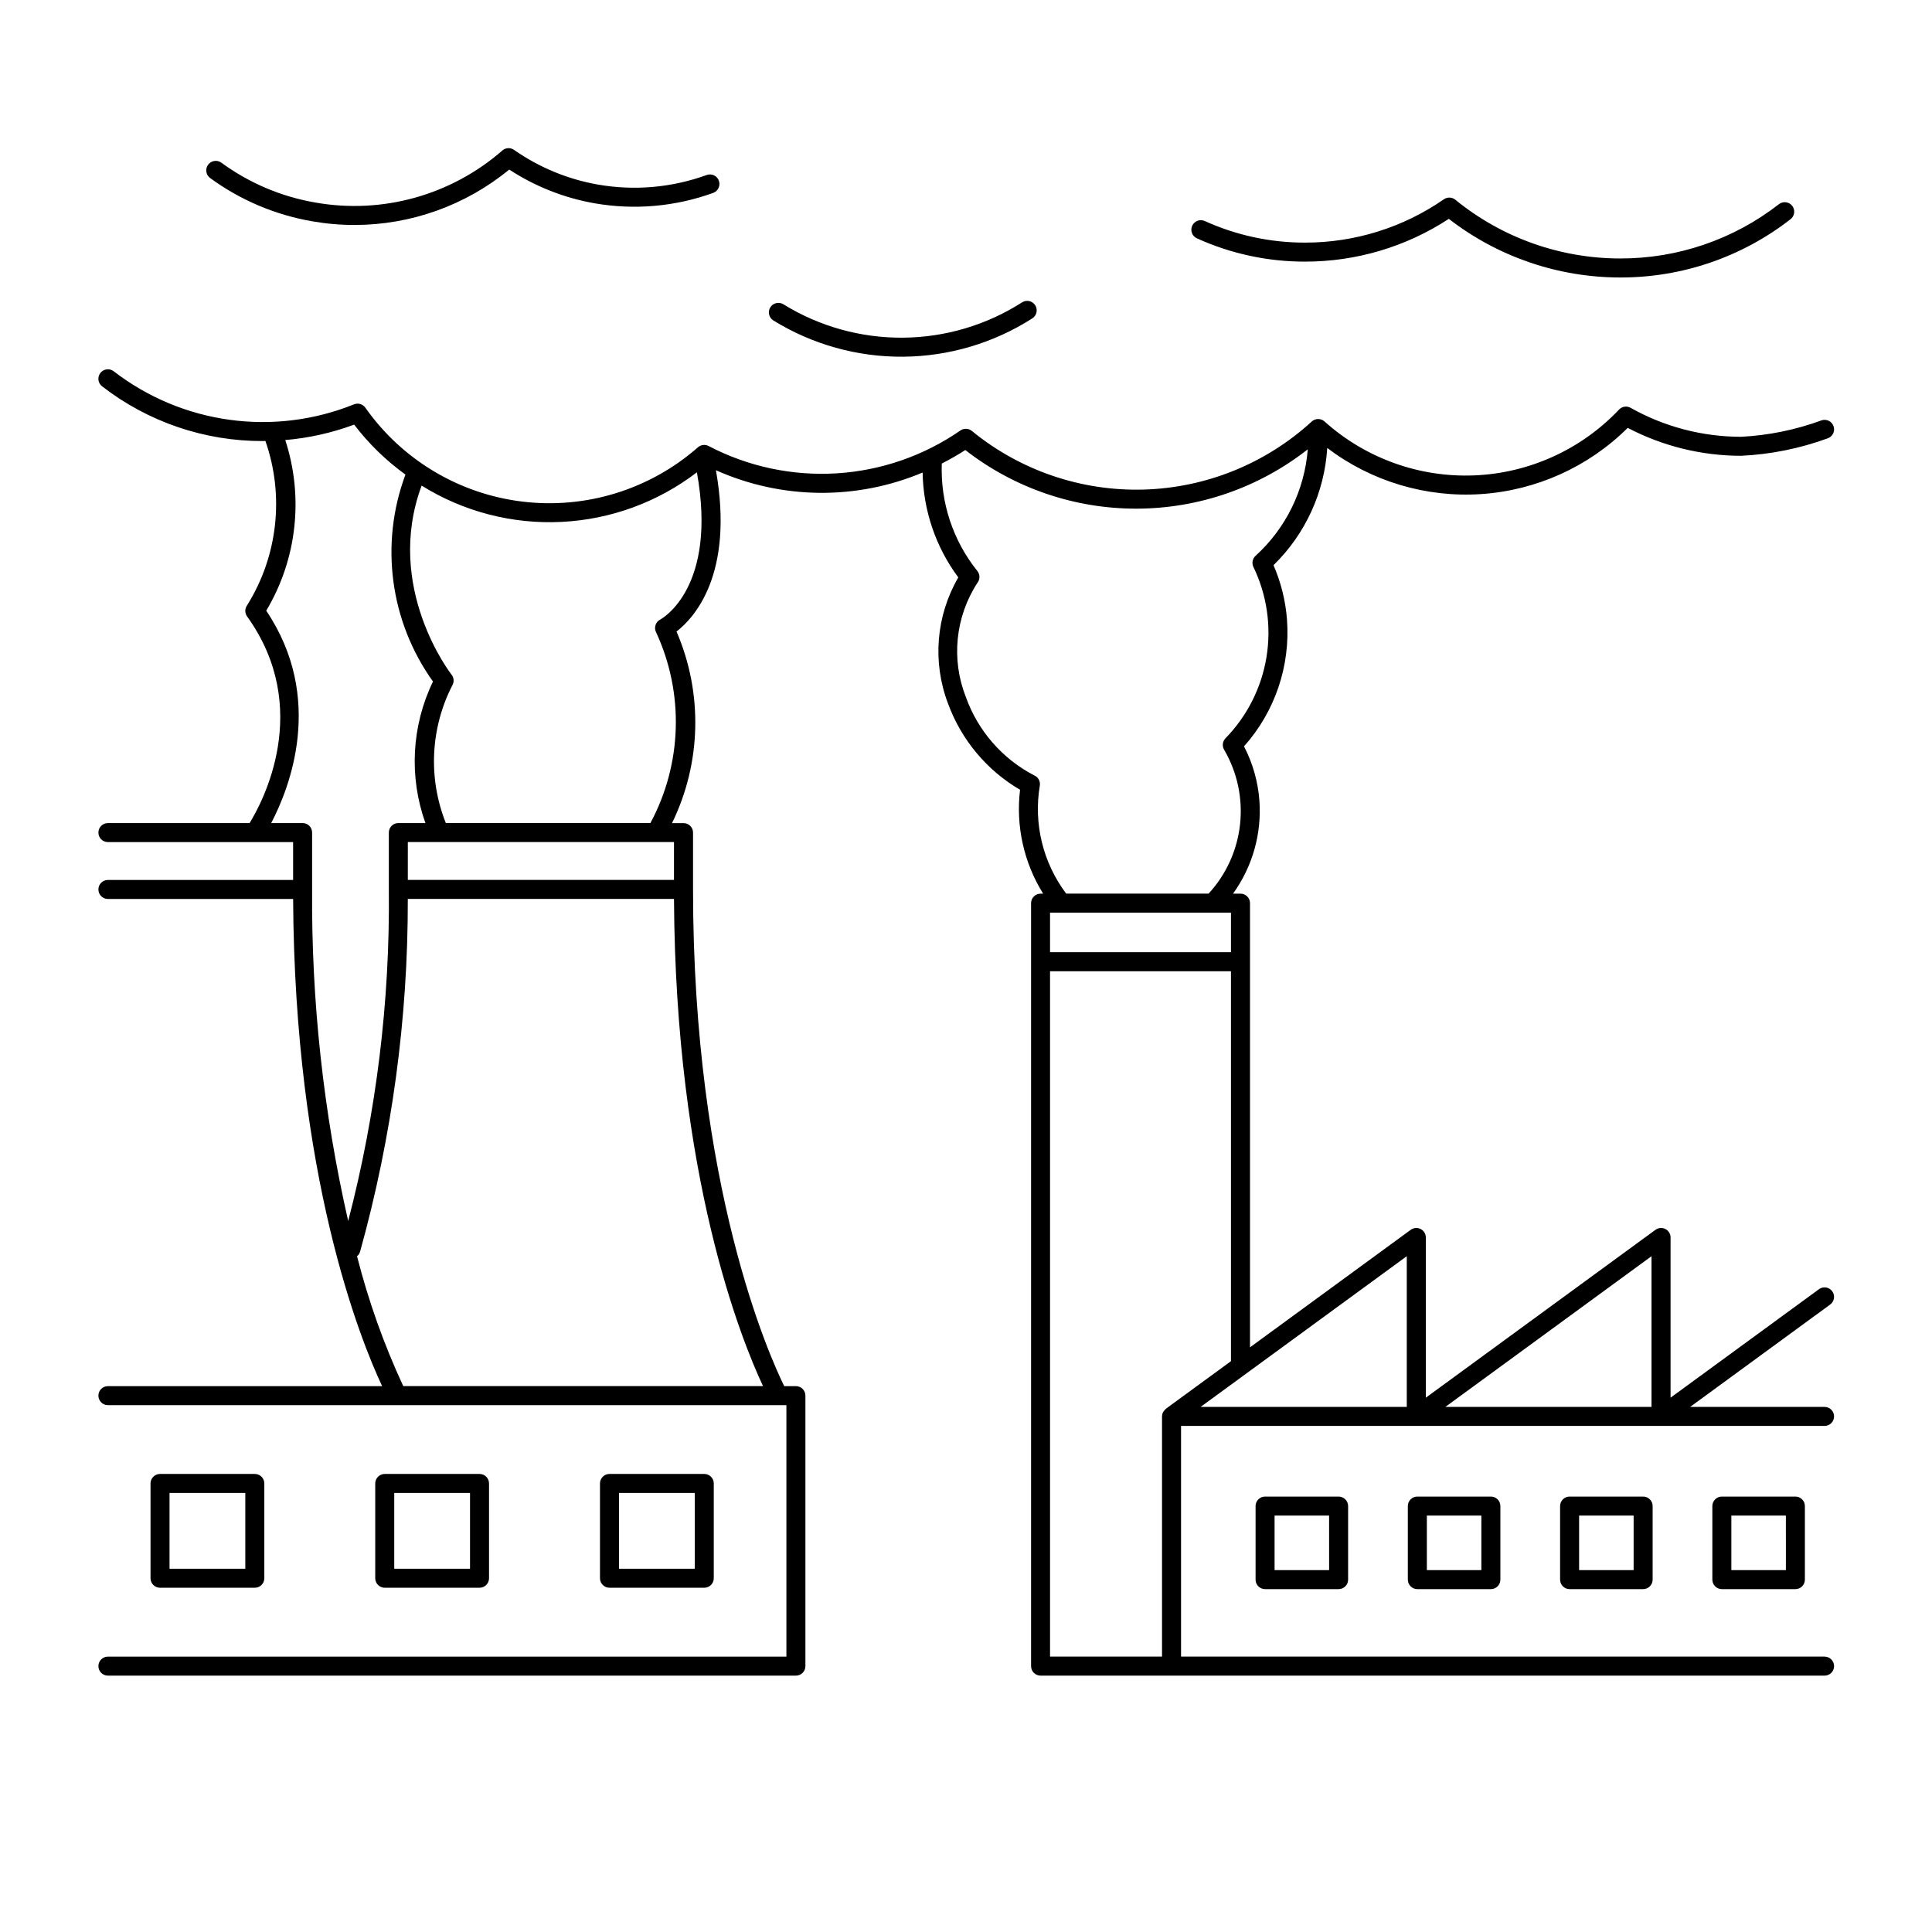 <?xml version="1.0" encoding="UTF-8"?>
<!-- Uploaded to: SVG Repo, www.svgrepo.com, Generator: SVG Repo Mixer Tools -->
<svg fill="#000000" width="800px" height="800px" version="1.1" viewBox="144 144 512 512" xmlns="http://www.w3.org/2000/svg">
 <g>
  <path d="m627.53 583.01h-170.54v-61.125h170.54c1.391 0 2.516-1.129 2.516-2.519 0-1.391-1.125-2.519-2.516-2.519h-35.621l37.105-27.129c1.121-0.82 1.367-2.394 0.547-3.516-0.82-1.125-2.398-1.367-3.519-0.547l-39.324 28.746v-42.453c0-0.949-0.531-1.82-1.379-2.25-0.844-0.43-1.863-0.344-2.625 0.219l-60.855 44.484v-42.453c0-0.949-0.531-1.82-1.379-2.25-0.848-0.43-1.863-0.344-2.629 0.219l-42.586 31.137v-117.71c0-0.668-0.266-1.309-0.738-1.781s-1.113-0.738-1.781-0.738h-1.98c5.172-7.172 7.644-15.938 6.981-24.754-0.379-4.988-1.766-9.844-4.074-14.277 8.211-9.199 12.32-21.34 11.391-33.633-0.383-4.961-1.59-9.82-3.57-14.383 8.438-8.227 13.512-19.297 14.238-31.059 11.688 8.855 26.18 13.191 40.809 12.215 14.629-0.98 28.414-7.211 38.82-17.543 9.27 4.852 19.574 7.391 30.035 7.398 7.844-0.367 15.582-1.93 22.957-4.625 1.316-0.453 2.012-1.891 1.559-3.203-0.453-1.316-1.887-2.016-3.203-1.559-6.844 2.512-14.031 3.981-21.312 4.352-10.254-0.008-20.332-2.652-29.27-7.676-1.004-0.57-2.266-0.379-3.059 0.457-10.031 10.598-23.809 16.859-38.387 17.449-14.582 0.59-28.816-4.543-39.672-14.297-0.961-0.863-2.418-0.855-3.375 0.012-12.207 11.18-28.031 17.582-44.574 18.043-16.547 0.457-32.703-5.059-45.512-15.543-0.867-0.707-2.102-0.758-3.023-0.121-9.691 6.707-21.031 10.633-32.793 11.359-11.766 0.727-23.5-1.777-33.941-7.238-0.922-0.484-2.043-0.352-2.824 0.336-12.73 11.172-29.602 16.406-46.418 14.406-16.816-2.004-31.988-11.059-41.734-24.91-0.676-0.949-1.914-1.312-2.996-0.879-21.281 8.582-45.516 5.246-63.688-8.762-1.102-0.852-2.684-0.648-3.535 0.453-0.848 1.102-0.645 2.688 0.457 3.535 12.195 9.453 27.199 14.555 42.625 14.504 0.219 0 0.438-0.027 0.656-0.027 5.078 14.508 3.289 30.535-4.856 43.566-0.625 0.879-0.625 2.059 0.004 2.934 17.531 24.402 3.988 49.379 0.664 54.766l-37.551 0.004c-1.391 0-2.516 1.125-2.516 2.516 0 1.395 1.125 2.519 2.516 2.519h49.082v10.035h-49.082c-1.391 0-2.516 1.129-2.516 2.519 0 1.391 1.125 2.519 2.516 2.519h49.086c0.395 73.625 17.809 116.78 23.586 129.11l-72.672-0.004c-1.391 0-2.516 1.129-2.516 2.519 0 1.391 1.125 2.519 2.516 2.519h179.81v66.641h-179.81c-1.391 0-2.516 1.129-2.516 2.519s1.125 2.519 2.516 2.519h182.33c0.668 0 1.309-0.266 1.781-0.738s0.738-1.113 0.738-1.781v-71.68c0-0.668-0.266-1.309-0.738-1.781-0.473-0.473-1.113-0.738-1.781-0.738h-3.098c-3.797-7.699-24.164-52.68-24.164-131.62v-15.074c0-0.668-0.266-1.309-0.738-1.781-0.473-0.473-1.113-0.738-1.781-0.734h-3.051c7.789-15.941 8.219-34.488 1.188-50.773 4.652-3.586 15.32-15.141 10.449-42.746 17.387 7.773 37.219 7.996 54.773 0.609 0.168 10.027 3.473 19.75 9.457 27.797-5.906 10.156-6.906 22.434-2.731 33.41 3.516 9.613 10.27 17.699 19.098 22.871-1.16 9.605 1 19.32 6.121 27.531h-0.684c-0.668 0-1.309 0.266-1.781 0.738-0.473 0.473-0.738 1.113-0.738 1.781v202.19c0 0.668 0.266 1.309 0.738 1.781 0.473 0.473 1.113 0.738 1.781 0.738h207.77c1.391 0 2.516-1.129 2.516-2.519s-1.125-2.519-2.516-2.519zm-403.34-220.89h-8.32c4.801-9.16 14.336-33.02-1.312-56.281v-0.004c8.141-13.633 9.977-30.125 5.039-45.219 6.242-0.531 12.383-1.906 18.258-4.086 3.859 5.055 8.438 9.516 13.594 13.242-6.84 18.355-4.106 38.91 7.297 54.84-5.672 11.727-6.394 25.242-2.004 37.508h-7.176c-0.668 0-1.309 0.262-1.781 0.734-0.473 0.473-0.738 1.113-0.738 1.781v15.074c0.316 29.637-3.309 59.188-10.773 87.871-6.566-28.824-9.773-58.309-9.562-87.871v-15.074c0-0.668-0.266-1.309-0.738-1.781-0.473-0.473-1.113-0.738-1.781-0.734zm122.02 149.21h-95.344c-5.137-11.066-9.238-22.586-12.246-34.41 0.395-0.324 0.68-0.762 0.816-1.254 8.449-30.426 12.703-61.863 12.637-93.438h70.543c0.395 73.625 17.812 116.78 23.594 129.1zm-23.598-134.14h-70.535l0.004-10.035h70.535zm-3.641-69.004c-1.195 0.609-1.699 2.051-1.145 3.273 7.523 16.172 6.984 34.945-1.461 50.66h-54.211c-4.742-11.875-4.098-25.223 1.766-36.586 0.469-0.887 0.367-1.965-0.258-2.746-0.188-0.234-17.938-23.125-7.926-50.094 11.074 6.894 23.992 10.254 37.023 9.621 13.035-0.629 25.566-5.215 35.926-13.148 5.473 30.395-9.09 38.684-9.715 39.02zm262.7 208.66-54.629-0.004 54.629-39.934zm-64.859 0-54.629-0.004 54.629-39.934zm-46.594-130.99v10.492h-47.945v-10.492zm-50.656-33.648c0.195-1.176-0.457-2.328-1.566-2.762-8.395-4.391-14.828-11.777-18.023-20.699-3.953-10.004-2.805-21.309 3.074-30.316 0.703-0.922 0.688-2.203-0.035-3.109-6.465-8.051-9.812-18.164-9.426-28.48 2.137-1.086 4.219-2.277 6.234-3.578 12.977 10.102 28.965 15.57 45.41 15.535 16.449-0.035 32.41-5.57 45.348-15.727-0.852 10.816-5.789 20.898-13.812 28.203-0.84 0.746-1.086 1.957-0.598 2.973 3.582 7.41 4.793 15.746 3.469 23.871s-5.121 15.645-10.867 21.535c-0.785 0.809-0.938 2.043-0.371 3.016 3.488 5.961 4.973 12.883 4.234 19.75s-3.66 13.316-8.336 18.398h-37.742c-6.152-8.176-8.68-18.52-6.992-28.609zm2.711 49.18h47.945v103.34l-17.234 12.602c-0.043 0.031-0.059 0.086-0.102 0.121-0.199 0.168-0.371 0.371-0.508 0.594-0.062 0.078-0.117 0.164-0.168 0.25-0.164 0.332-0.25 0.695-0.258 1.066v63.645h-29.676z"/>
  <path d="m479.26 540.61c-0.672-0.004-1.312 0.262-1.785 0.734-0.473 0.473-0.734 1.113-0.734 1.781v19.488c0 0.668 0.262 1.312 0.734 1.785 0.473 0.469 1.113 0.734 1.785 0.734h19.488c0.668 0 1.309-0.266 1.781-0.738 0.473-0.469 0.734-1.113 0.734-1.781v-19.488c0-0.668-0.262-1.309-0.734-1.781s-1.113-0.738-1.781-0.734zm16.969 19.488h-14.453v-14.453h14.449z"/>
  <path d="m519.61 540.61c-0.668-0.004-1.309 0.262-1.781 0.734s-0.738 1.113-0.738 1.781v19.488c0 0.668 0.266 1.312 0.738 1.785 0.473 0.469 1.113 0.734 1.781 0.734h19.488c0.668 0 1.309-0.266 1.781-0.738 0.473-0.469 0.738-1.113 0.738-1.781v-19.488c0-0.668-0.266-1.309-0.738-1.781s-1.113-0.738-1.781-0.734zm16.969 19.488h-14.449v-14.453h14.449z"/>
  <path d="m559.96 540.61c-0.668-0.004-1.309 0.262-1.781 0.734-0.473 0.473-0.738 1.113-0.738 1.781v19.488c0 0.668 0.266 1.312 0.738 1.785 0.473 0.469 1.113 0.734 1.781 0.734h19.488c0.668 0 1.309-0.266 1.781-0.734 0.473-0.473 0.738-1.117 0.738-1.785v-19.488c0-0.668-0.266-1.309-0.738-1.781-0.473-0.473-1.113-0.738-1.781-0.734zm16.969 19.488h-14.449v-14.453h14.449z"/>
  <path d="m600.31 540.61c-0.668-0.004-1.312 0.262-1.781 0.734-0.473 0.473-0.738 1.113-0.738 1.781v19.488c0 0.668 0.266 1.312 0.738 1.785 0.469 0.469 1.113 0.734 1.781 0.734h19.488c0.668 0 1.309-0.266 1.781-0.734 0.473-0.473 0.738-1.117 0.734-1.785v-19.488c0.004-0.668-0.262-1.309-0.734-1.781s-1.113-0.738-1.781-0.734zm16.969 19.488h-14.453v-14.453h14.449z"/>
  <path d="m461.19 207.16c9.004 4.086 18.777 6.191 28.664 6.172 13.531 0.016 26.773-3.922 38.098-11.332 12.988 10.055 28.945 15.52 45.371 15.535 16.359 0.051 32.266-5.383 45.176-15.434 0.535-0.406 0.883-1.012 0.969-1.676 0.086-0.664-0.094-1.336-0.504-1.867-0.41-0.531-1.016-0.875-1.68-0.957-0.664-0.086-1.336 0.102-1.863 0.516-12.031 9.363-26.852 14.426-42.098 14.379-15.906-0.012-31.324-5.512-43.648-15.566-0.871-0.707-2.106-0.758-3.027-0.121-10.805 7.492-23.645 11.5-36.793 11.484-9.168 0.02-18.234-1.934-26.586-5.723-1.266-0.57-2.754-0.004-3.328 1.262-0.57 1.266-0.012 2.754 1.25 3.328z"/>
  <path d="m226.7 202.64c3.719 0.652 7.484 0.98 11.258 0.98 14.953-0.004 29.441-5.195 40.996-14.684 6.871 4.492 14.59 7.539 22.68 8.949 10.52 1.828 21.336 0.871 31.375-2.769 1.305-0.48 1.973-1.922 1.5-3.231-0.473-1.305-1.914-1.98-3.223-1.508-9.207 3.344-19.133 4.223-28.785 2.543-8.012-1.398-15.617-4.543-22.285-9.203-0.945-0.66-2.219-0.594-3.09 0.168-13.582 11.859-31.801 16.93-49.559 13.789-9.004-1.547-17.531-5.164-24.906-10.559-1.121-0.82-2.699-0.574-3.519 0.551-0.82 1.121-0.574 2.699 0.551 3.519 8 5.848 17.242 9.77 27.008 11.453z"/>
  <path d="m348.96 228.93c10.332 6.375 22.254 9.703 34.391 9.602 12.141-0.098 24.004-3.621 34.23-10.164 1.164-0.75 1.504-2.297 0.766-3.465-0.742-1.172-2.289-1.523-3.461-0.789-9.434 6.035-20.379 9.285-31.574 9.375-11.199 0.094-22.195-2.977-31.723-8.859-1.188-0.723-2.734-0.348-3.461 0.84s-0.352 2.734 0.832 3.461z"/>
  <path d="m330.64 564.77c0.668 0 1.309-0.266 1.781-0.738 0.473-0.473 0.738-1.113 0.738-1.781v-25.121c0-0.668-0.266-1.309-0.738-1.781-0.473-0.473-1.113-0.738-1.781-0.738h-25.121c-0.668 0-1.309 0.266-1.781 0.738s-0.738 1.113-0.738 1.781v25.121c0 0.668 0.266 1.309 0.738 1.781s1.113 0.738 1.781 0.738zm-22.602-25.121h20.082v20.082h-20.082z"/>
  <path d="m271.08 564.77c0.668 0 1.309-0.266 1.781-0.738s0.738-1.113 0.738-1.781v-25.121c0-0.668-0.266-1.309-0.738-1.781s-1.113-0.738-1.781-0.738h-25.121c-0.668 0-1.309 0.266-1.781 0.738-0.473 0.473-0.738 1.113-0.738 1.781v25.121c0 0.668 0.266 1.309 0.738 1.781 0.473 0.473 1.113 0.738 1.781 0.738zm-22.602-25.121h20.082v20.082h-20.082z"/>
  <path d="m211.53 564.77c0.668 0 1.309-0.266 1.781-0.738s0.738-1.113 0.738-1.781v-25.121c0-0.668-0.266-1.309-0.738-1.781s-1.113-0.738-1.781-0.738h-25.121c-0.668 0-1.309 0.266-1.781 0.738s-0.738 1.113-0.738 1.781v25.121c0 0.668 0.266 1.309 0.738 1.781s1.113 0.738 1.781 0.738zm-22.602-25.121h20.082v20.082h-20.082z"/>
 </g>
</svg>